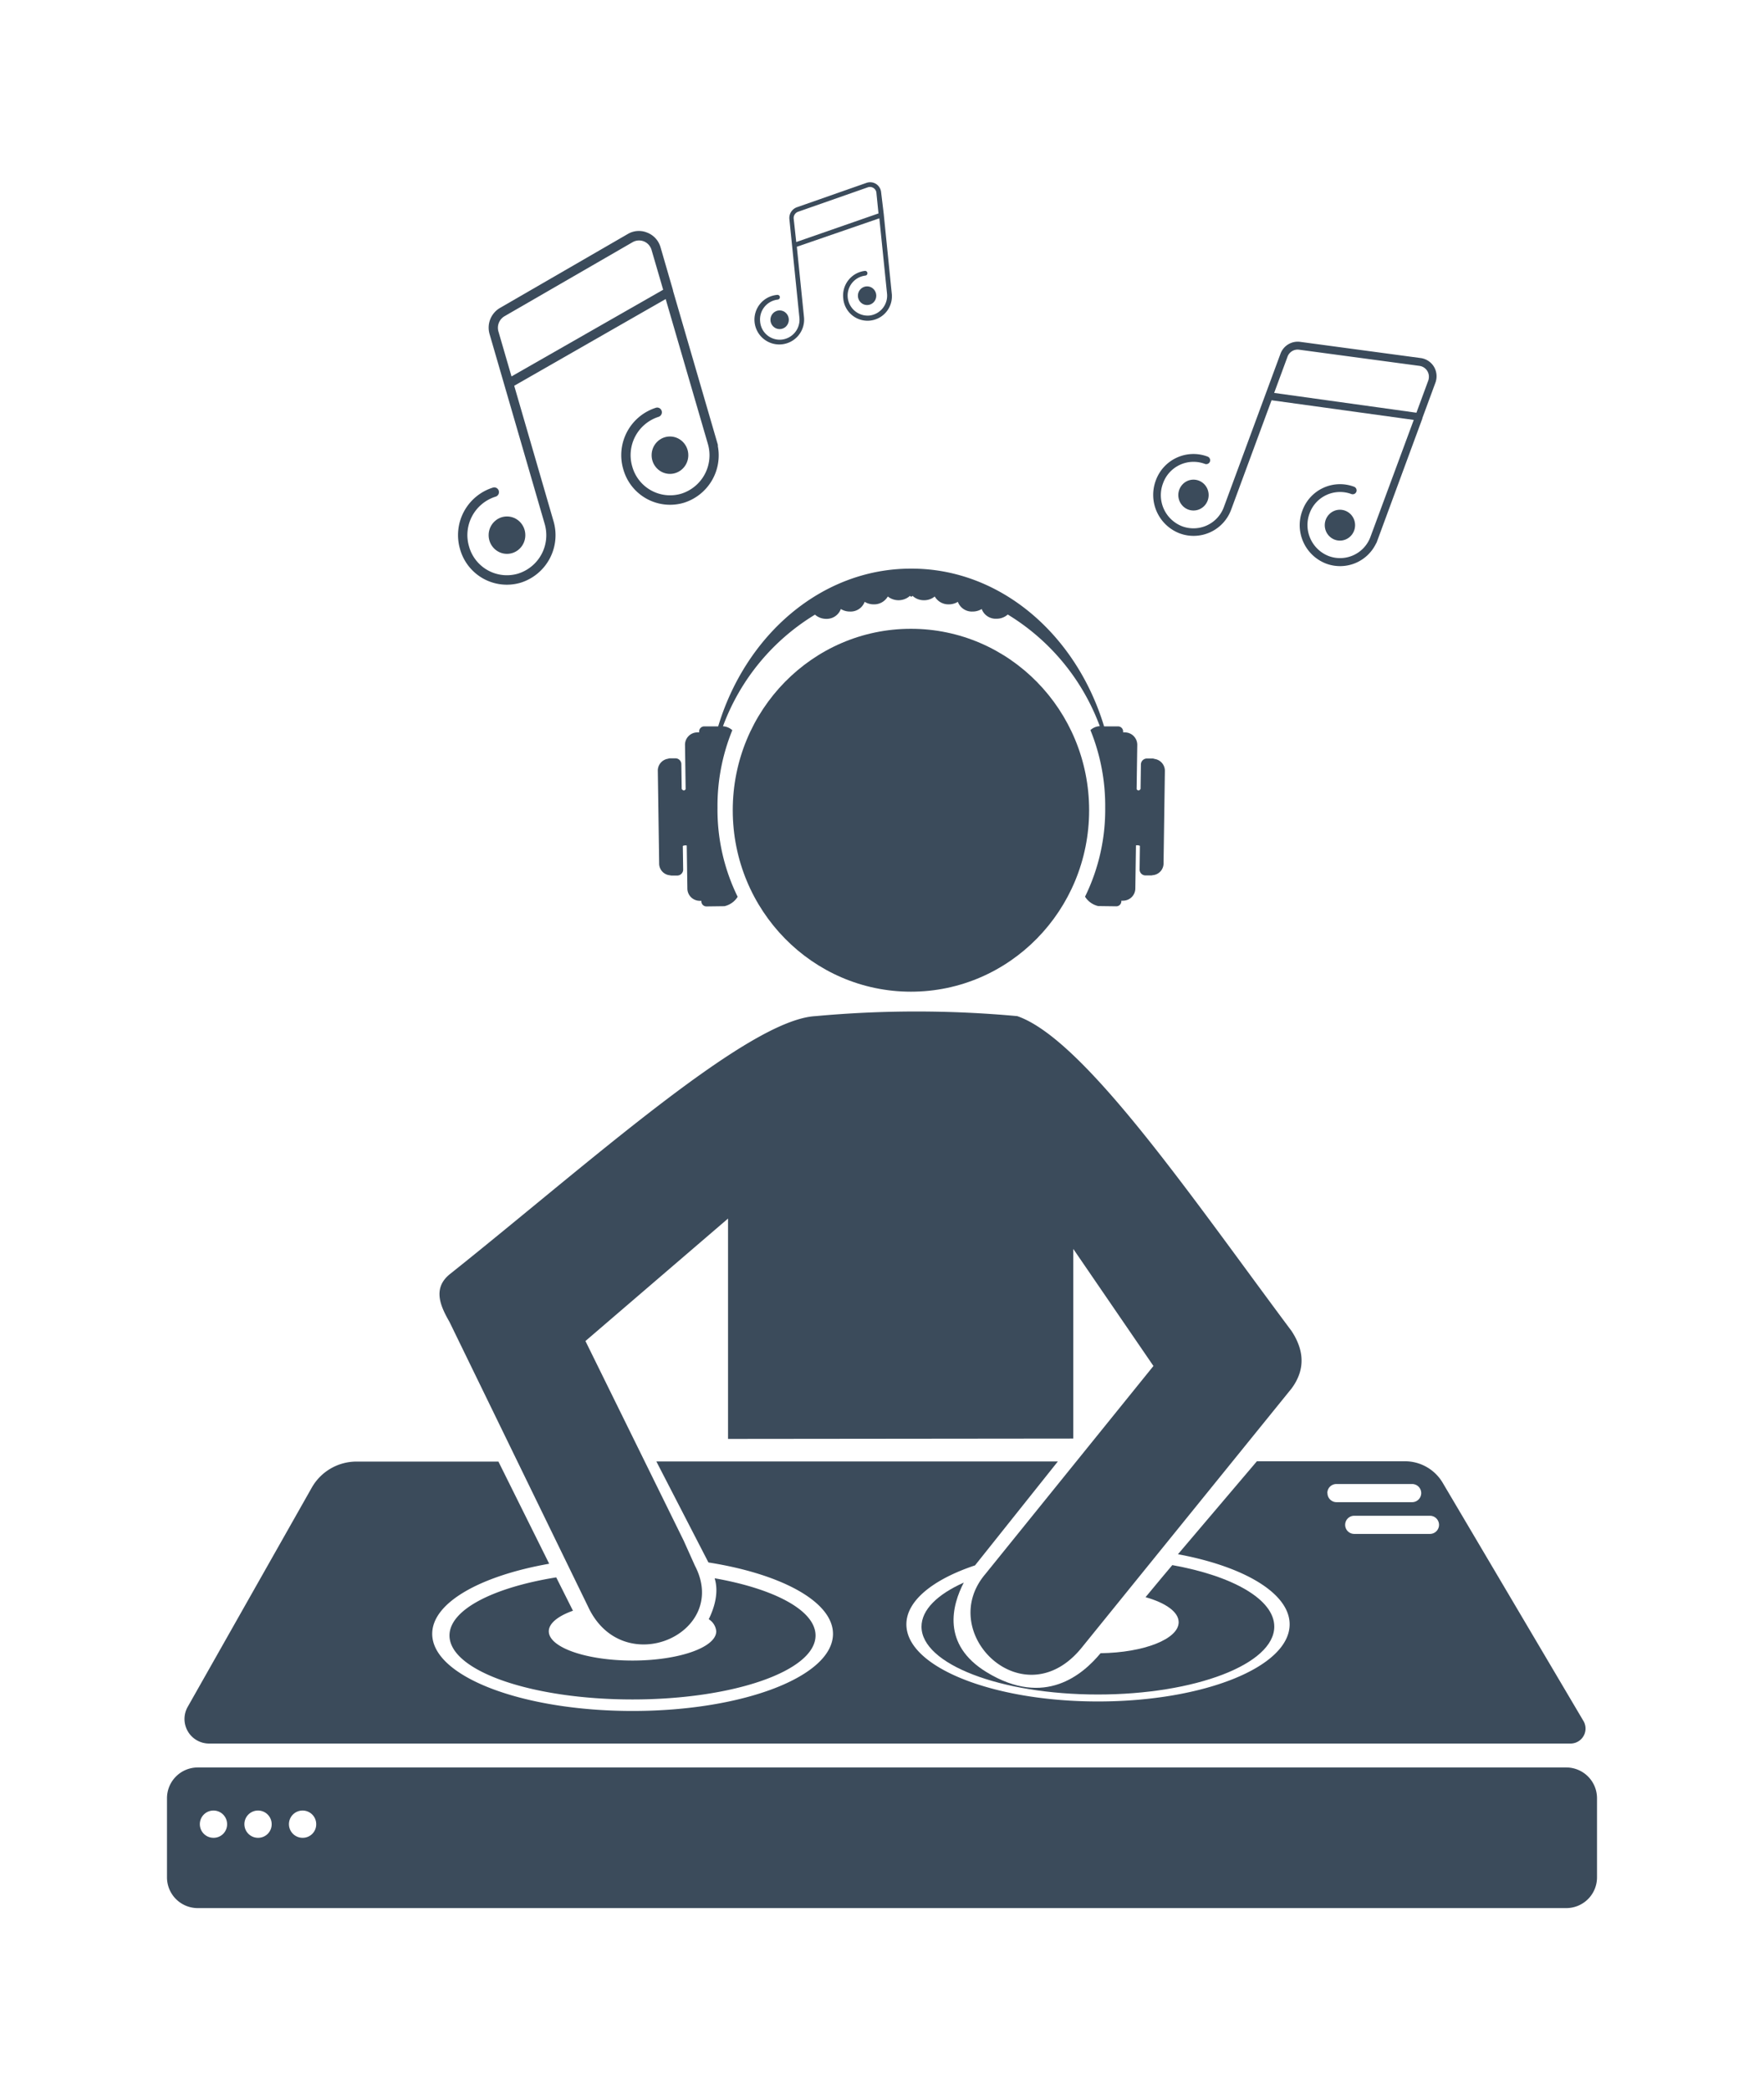 <svg xmlns="http://www.w3.org/2000/svg" viewBox="0 0 448.95 532"><defs><style>.cls-1{fill:none;}.cls-2{fill:#3b4b5b;}</style></defs><g id="Vrstva_2" data-name="Vrstva 2"><g id="Vrstva_1-2" data-name="Vrstva 1"><rect class="cls-1" width="448.95" height="532"/><path class="cls-2" d="M398.69,449.83H50.25a7.83,7.83,0,0,0-7.75,7.9v20a7.82,7.82,0,0,0,7.75,7.89H398.69a7.82,7.82,0,0,0,7.76-7.89v-20A7.83,7.83,0,0,0,398.69,449.83ZM54.4,467.73a3.47,3.47,0,1,1,3.4-3.47A3.43,3.43,0,0,1,54.4,467.73Zm11.34,0a3.47,3.47,0,1,1,3.4-3.47A3.43,3.43,0,0,1,65.74,467.73Zm11.34,0a3.47,3.47,0,1,1,3.4-3.47A3.43,3.43,0,0,1,77.08,467.73Z"/><path class="cls-2" d="M403,438,367.2,377.42a11.16,11.16,0,0,0-9.6-5.52H319.89L299.8,395.56c16.77,3.11,28.42,9.92,28.42,17.84,0,10.84-21.84,19.63-48.77,19.63s-48.77-8.79-48.77-19.63c0-6,6.8-11.45,17.47-15l21.08-26.45H167.05l13.25,25.7c18.6,2.93,31.7,10,31.7,18.17,0,10.84-22.84,19.63-51,19.63s-51-8.79-51-19.63c0-7.92,12.2-14.74,29.77-17.84l-12.92-26H90.7a13.08,13.08,0,0,0-11.39,6.7L47.79,434.37a6.25,6.25,0,0,0,5.32,9.37H399.83A3.81,3.81,0,0,0,403,438Zm-65.18-58a2.29,2.29,0,0,1,2.27-2.31H359.4a2.31,2.31,0,0,1,0,4.62H340.12A2.3,2.3,0,0,1,337.85,380Zm26.08,10.39H344.66a2.31,2.31,0,0,1,0-4.62h19.27a2.31,2.31,0,0,1,0,4.62Z"/><path class="cls-2" d="M174,392.1l-25-50.8,36.29-31.17v56.08l87.87-.09V317.86l20.4,29.79-42.82,53c-12.73,15.08,9.94,37,24.68,18.54l53.29-65.81c3.47-4.69,3.32-9.58,0-14.63C303.3,304.72,276,264.52,258.9,258.61a280,280,0,0,0-51.34,0c-17.34.9-58.27,37.94-93.16,65.74-4.44,3.67-2.17,8.29,0,12.09l35.24,72.4c8.79,19.08,36.28,6.93,27.21-10.39Z"/><path class="cls-2" d="M181.88,401.68c1.16,3.74-.18,7.74-1.5,10.42a4.06,4.06,0,0,1,1.91,3.07c0,4.11-9.54,7.45-21.31,7.45s-21.31-3.34-21.31-7.45c0-2,2.35-3.89,6.15-5.23h0l-4.26-8.49c-16,2.57-27.16,8.22-27.16,14.79,0,9,20.85,16.28,46.58,16.28s46.58-7.29,46.58-16.28C207.56,409.87,197.1,404.36,181.88,401.68Z"/><path class="cls-2" d="M298.36,398.33c-1,1.17-3.76,4.47-6.81,8.16,5.1,1.44,8.43,3.75,8.43,6.37,0,4.28-8.85,7.75-19.88,7.89-4.48,5.38-14.14,13.9-29,4.83-11.56-7.06-8.78-17.09-5.81-22.8-6.71,3-10.76,6.93-10.76,11.21,0,9.54,20.1,17.27,44.89,17.27s44.89-7.73,44.89-17.27C324.33,407.05,313.69,401.07,298.36,398.33Z"/><ellipse class="cls-2" cx="231.84" cy="206.21" rx="45.35" ry="46.18"/><ellipse class="cls-2" cx="303.75" cy="126" rx="3.86" ry="3.93"/><ellipse class="cls-2" cx="341.02" cy="133.66" rx="3.86" ry="3.93"/><path class="cls-2" d="M365,93.42a4.68,4.68,0,0,0-3.41-2.29L330.88,87a4.68,4.68,0,0,0-5,3.06L311.5,129a8.24,8.24,0,0,1-10.67,4.93A8.49,8.49,0,0,1,296,123a8.24,8.24,0,0,1,10.67-4.93h0a1,1,0,0,0,1.26-.58,1,1,0,0,0-.57-1.28,10.19,10.19,0,0,0-13.2,6.07,10.49,10.49,0,0,0,6,13.44,10.19,10.19,0,0,0,13.2-6.07h0l10.26-27.78,36.19,5-11,29.71h0a8.24,8.24,0,0,1-10.67,4.93,8.48,8.48,0,0,1-4.84-10.87A8.25,8.25,0,0,1,344,125.76a1,1,0,0,0,1.22-.65,1,1,0,0,0-.54-1.21A10.18,10.18,0,0,0,331.45,130a10.47,10.47,0,0,0,6,13.42,10.15,10.15,0,0,0,12.77-5.11,1.1,1.1,0,0,0,.15-.26L362,106.51l0-.1,3.26-8.84A4.78,4.78,0,0,0,365,93.42ZM324.28,100l3.4-9.21A2.74,2.74,0,0,1,330.63,89l30.65,4.12a2.78,2.78,0,0,1,2.36,3.14,2.41,2.41,0,0,1-.15.63l-3,8.15Z"/><ellipse class="cls-2" cx="129.03" cy="136.2" rx="4.67" ry="4.76"/><ellipse class="cls-2" cx="170.51" cy="115.85" rx="4.67" ry="4.76"/><path class="cls-2" d="M164.73,59.21a5.53,5.53,0,0,0-4.93.33L127.25,78.37a5.82,5.82,0,0,0-2.64,6.69l14,48.23a10.24,10.24,0,0,1-6.76,12.7,10,10,0,0,1-12.47-6.89,10.24,10.24,0,0,1,6.76-12.7h0a1.2,1.2,0,0,0,.8-1.49,1.19,1.19,0,0,0-1.47-.82,12.67,12.67,0,0,0-8.38,15.68,12.36,12.36,0,0,0,15.39,8.54,12.67,12.67,0,0,0,8.39-15.68v0l-10-34.45,38.55-22.07,10.73,36.84h0a10.25,10.25,0,0,1-6.77,12.7,10,10,0,0,1-12.46-6.89,10.24,10.24,0,0,1,6.74-12.69,1.21,1.21,0,0,0,.72-1.54,1.18,1.18,0,0,0-1.39-.77,12.66,12.66,0,0,0-8.35,15.69,12.35,12.35,0,0,0,15.4,8.51,12.64,12.64,0,0,0,8.65-14.44.82.82,0,0,0,0-.35L171.29,74l0-.11-3.19-11A5.66,5.66,0,0,0,164.73,59.21ZM130.18,95.8l-3.32-11.42a3.41,3.41,0,0,1,1.56-3.91L161,61.64a3.29,3.29,0,0,1,4.53,1.27,3.23,3.23,0,0,1,.3.72l2.95,10.11Z"/><ellipse class="cls-2" cx="198.42" cy="81.38" rx="2.34" ry="2.38"/><ellipse class="cls-2" cx="220.68" cy="75.26" rx="2.34" ry="2.38"/><path class="cls-2" d="M223,46.84a2.81,2.81,0,0,0-2.47-.3l-17.72,6.21a2.91,2.91,0,0,0-1.91,3l2.55,25.06a5.09,5.09,0,0,1-4.48,5.62,5,5,0,0,1-5.51-4.56,5.09,5.09,0,0,1,4.48-5.62h0a.6.6,0,0,0-.12-1.2,6.32,6.32,0,1,0,6.8,5.65h0l-1.82-17.9,21-7.24,1.95,19.14h0a5.09,5.09,0,0,1-4.48,5.61,5.11,5.11,0,0,1-1-10.17.6.6,0,0,0,.49-.69.6.6,0,0,0-.61-.51,6.3,6.3,0,0,0-5.54,6.94,6.2,6.2,0,0,0,12.38-.66.55.55,0,0,0,0-.18l-2.05-20.33v-.06L224.26,49A2.87,2.87,0,0,0,223,46.84ZM202.65,61.6,202,55.67a1.7,1.7,0,0,1,1.13-1.78l17.72-6.21a1.66,1.66,0,0,1,2.12,1,1.61,1.61,0,0,1,.08.38l.53,5.26Z"/><path class="cls-2" d="M293.81,193.15a1.13,1.13,0,0,0-.49-.1l-1.47,0a1.52,1.52,0,0,0-1.48,1.54l-.09,6.2c-.38.56-.72.45-1,.06l.16-11.14a3.17,3.17,0,0,0-3-3.31,3,3,0,0,0-.6,0v-.18a1.29,1.29,0,0,0-1.23-1.35l-3.61,0c-7.08-23.38-26.36-40.15-49-40.15h-.17c-22.68,0-42,16.77-49.05,40.15l-3.61,0a1.29,1.29,0,0,0-1.23,1.35v.18a2.92,2.92,0,0,0-.6,0,3.16,3.16,0,0,0-3,3.31l.16,11.14c-.26.39-.59.5-1-.06l-.09-6.2A1.51,1.51,0,0,0,172,193l-1.47,0a1.12,1.12,0,0,0-.48.1,3.05,3.05,0,0,0-2.63,3.16l.34,23.44a3,3,0,0,0,2.78,3.07,1.16,1.16,0,0,0,.42.06l1.48,0a1.52,1.52,0,0,0,1.43-1.59l-.09-5.94a1.59,1.59,0,0,1,1-.11l.16,10.86a3.15,3.15,0,0,0,3.08,3.21,2.44,2.44,0,0,0,.48,0v.11a1.29,1.29,0,0,0,1.26,1.32l4.62-.06a5.37,5.37,0,0,0,3.36-2.39,50.26,50.26,0,0,1-5.13-22.69,50.93,50.93,0,0,1,3.77-19.71,3.89,3.89,0,0,0-2.38-1,55.88,55.88,0,0,1,23.42-28.41,4.25,4.25,0,0,0,2.86,1.07A3.83,3.83,0,0,0,214,155a4.35,4.35,0,0,0,2.3.64,3.8,3.8,0,0,0,3.76-2.47,4.42,4.42,0,0,0,2.31.64,4,4,0,0,0,3.58-2,4.38,4.38,0,0,0,5.64-.16,4.08,4.08,0,0,0,.33.25,4.08,4.08,0,0,0,.33-.25,4.21,4.21,0,0,0,2.91,1.11,4.25,4.25,0,0,0,2.74-.95,4,4,0,0,0,3.57,2,4.39,4.39,0,0,0,2.31-.64,3.8,3.8,0,0,0,3.76,2.47,4.39,4.39,0,0,0,2.31-.64,3.8,3.8,0,0,0,3.76,2.47,4.25,4.25,0,0,0,2.87-1.07,56,56,0,0,1,23.42,28.41,3.87,3.87,0,0,0-2.38,1,51.11,51.11,0,0,1,3.76,19.71,50.26,50.26,0,0,1-5.13,22.69,5.39,5.39,0,0,0,3.36,2.39l4.62.06a1.29,1.29,0,0,0,1.26-1.32v-.11a2.61,2.61,0,0,0,.48,0,3.14,3.14,0,0,0,3.08-3.21l.16-10.86a1.59,1.59,0,0,1,1,.11l-.08,5.94a1.51,1.51,0,0,0,1.43,1.59l1.47,0a1.16,1.16,0,0,0,.42-.06,3,3,0,0,0,2.78-3.07l.34-23.44A3.05,3.05,0,0,0,293.81,193.15Z"/></g></g></svg>